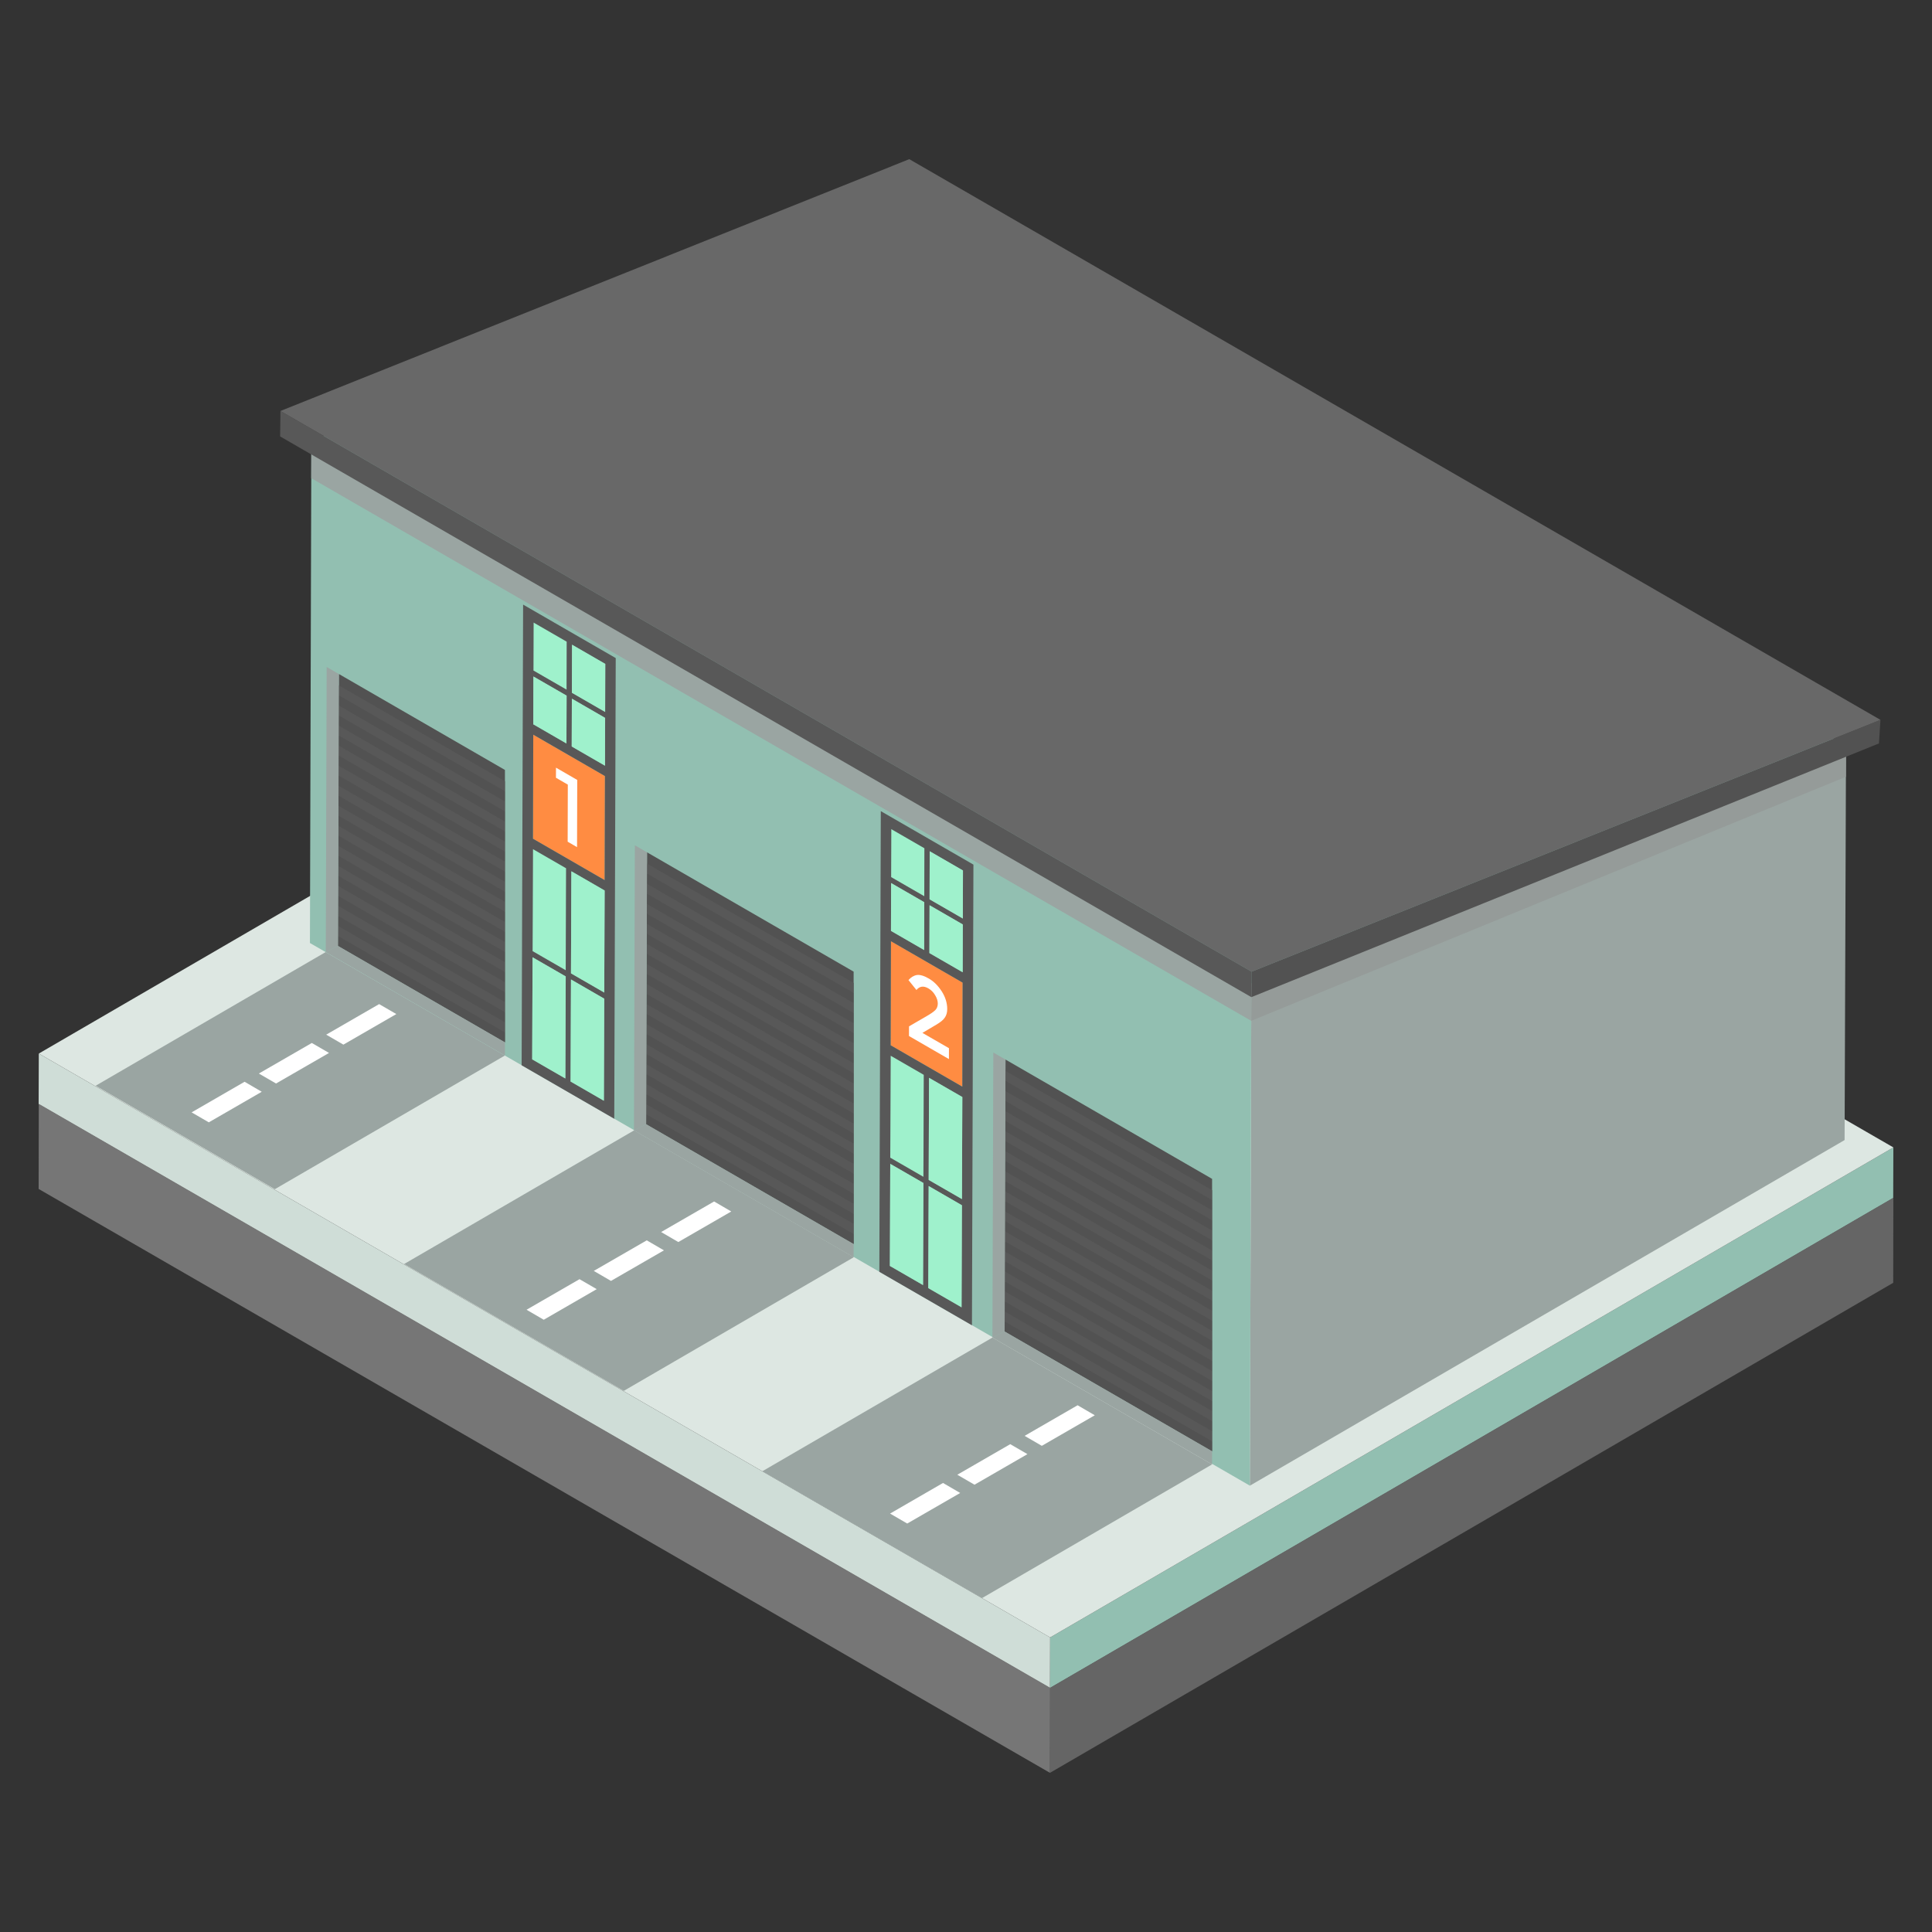 <?xml version="1.0" encoding="UTF-8"?> <svg xmlns="http://www.w3.org/2000/svg" viewBox="0 0 50 50"><rect x="0" y="0" width="50" height="50" fill="#333333" stroke="none"/><polygon fill="#92bfb1" points="49 29.695 48.996 31.005 27.173 43.687 27.177 42.377" class="colorb0b8bc svgShape"></polygon><polygon fill="#cfddd7" points="27.177 42.377 27.173 43.687 1 28.576 1.004 27.266" class="colorcfd8dd svgShape"></polygon><polygon fill="#656565" points="49 30.997 48.996 33.199 27.173 45.881 27.177 43.679" class="color765f54 svgShape"></polygon><polygon fill="#767676" points="27.177 43.679 27.173 45.881 1 30.77 1.004 28.568" class="color8b6f62 svgShape"></polygon><polygon fill="#dde7e2" points="49 29.695 27.177 42.377 1.004 27.266 22.827 14.584" class="colordde4e7 svgShape"></polygon><polygon fill="#9aa5a2" points="31.368 37.899 25.414 41.359 19.729 38.076 25.684 34.616" class="color9aa1a5 svgShape"></polygon><polygon fill="#9aa5a2" points="22.097 32.536 16.143 35.996 10.458 32.713 16.412 29.253" class="color9aa1a5 svgShape"></polygon><polygon fill="#9aa5a2" points="13.068 27.316 7.113 30.776 2.475 28.099 8.429 24.639" class="color9aa1a5 svgShape"></polygon><polygon fill="#9aa5a2" points="47.775 19.295 47.738 29.505 32.347 38.449 32.384 25.458" class="color9aa1a5 svgShape"></polygon><polygon fill="#959b99" points="47.775 19.295 47.772 20.103 32.381 26.419 32.384 25.458" class="color95999b svgShape"></polygon><polygon fill="#92bfb1" points="32.384 25.458 32.347 38.449 8.021 24.405 8.058 11.413" class="colorb0b8bc svgShape"></polygon><polygon fill="#9aa5a2" points="32.384 25.458 32.381 26.419 8.055 12.375 8.058 11.413" class="color9aa1a5 svgShape"></polygon><polygon fill="#77958c" points="47.775 19.295 32.384 25.458 8.058 11.413 23.449 5.251" class="color778c95 svgShape"></polygon><polygon fill="#525252" points="48.666 18.63 48.627 19.24 32.385 25.806 32.392 25.147" class="color40545d svgShape"></polygon><polygon fill="#585858" points="32.392 25.147 32.385 25.806 7.25 11.295 7.258 10.636" class="color485f69 svgShape"></polygon><polygon fill="#686868" points="48.666 18.63 32.392 25.147 7.258 10.636 23.532 4.119" class="color56707b svgShape"></polygon><polygon fill="#9ff1cc" points="14.667 16.607 14.664 17.85 13.806 17.354 13.809 16.111" class="color78cfe2 svgShape"></polygon><polygon fill="#ff8c42" points="15.656 20.084 15.648 22.777 13.793 21.706 13.801 19.014" class="coloree5550 svgShape"></polygon><polygon fill="#9ff1cc" points="14.651 22.47 14.641 25.111 13.783 24.616 13.793 21.975" class="color78cfe2 svgShape"></polygon><path fill="#585858" d="M13.538,15.647l2.397,1.384l-0.038,11.922l-2.397-1.384L13.538,15.647z M15.648,22.777l0.008-2.693l-1.855-1.071l-0.008,2.693L15.648,22.777 M15.638,25.687l0.01-2.641 l-0.861-0.497l-0.01,2.641L15.638,25.687 M15.628,28.487l0.01-2.641l-0.861-0.497l-0.01,2.641 L15.628,28.487 M14.641,25.111l0.01-2.641l-0.858-0.495l-0.01,2.641L14.641,25.111 M14.631,27.911 l0.01-2.641l-0.858-0.495l-0.01,2.641L14.631,27.911 M15.661,18.425l0.004-1.243l-0.861-0.497 L14.8,17.928L15.661,18.425 M13.809,16.111l-0.004,1.243l0.858,0.495l0.004-1.243L13.809,16.111 M15.657,19.816l0.004-1.237l-0.861-0.497l-0.004,1.237L15.657,19.816 M13.805,17.508l-0.004,1.237 l0.858,0.495l0.004-1.237L13.805,17.508" class="color485f69 svgShape"></path><polygon fill="#9ff1cc" points="14.664 18.003 14.66 19.241 13.802 18.745 13.805 17.508" class="color78cfe2 svgShape"></polygon><polygon fill="#9ff1cc" points="15.66 18.579 15.657 19.816 14.796 19.319 14.8 18.082" class="color78cfe2 svgShape"></polygon><polygon fill="#9ff1cc" points="15.664 17.182 15.661 18.425 14.8 17.928 14.804 16.685" class="color78cfe2 svgShape"></polygon><polygon fill="#9ff1cc" points="14.641 25.27 14.631 27.911 13.773 27.416 13.783 24.775" class="color78cfe2 svgShape"></polygon><polygon fill="#9ff1cc" points="15.638 25.846 15.628 28.487 14.767 27.99 14.777 25.349" class="color78cfe2 svgShape"></polygon><polygon fill="#9ff1cc" points="15.648 23.046 15.638 25.687 14.777 25.19 14.787 22.549" class="color78cfe2 svgShape"></polygon><g class="color000000 svgShape"><polygon fill="#9ff1cc" points="23.924 21.952 23.921 23.195 23.063 22.7 23.066 21.457" class="color78cfe2 svgShape"></polygon><polygon fill="#ff8c42" points="24.913 25.43 24.905 28.123 23.05 27.052 23.058 24.359" class="coloree5550 svgShape"></polygon><polygon fill="#9ff1cc" points="23.908 27.816 23.898 30.457 23.04 29.961 23.05 27.321" class="color78cfe2 svgShape"></polygon><path fill="#585858" d="M22.795,20.992l2.397,1.384l-0.038,11.922l-2.397-1.384L22.795,20.992z M24.905,28.123l0.008-2.693L23.058,24.359l-0.008,2.693L24.905,28.123 M24.895,31.032l0.01-2.641 l-0.861-0.497l-0.01,2.641L24.895,31.032 M24.885,33.833l0.01-2.641l-0.861-0.497l-0.01,2.641 L24.885,33.833 M23.898,30.457l0.01-2.641l-0.858-0.495l-0.01,2.641L23.898,30.457 M23.888,33.257 l0.01-2.641l-0.858-0.495l-0.01,2.641L23.888,33.257 M24.918,23.771l0.004-1.243l-0.861-0.497 l-0.004,1.243L24.918,23.771 M23.066,21.457l-0.004,1.243l0.858,0.495l0.004-1.243L23.066,21.457 M24.914,25.162l0.004-1.237l-0.861-0.497l-0.004,1.237L24.914,25.162 M23.062,22.854l-0.004,1.237 l0.858,0.495l0.004-1.237L23.062,22.854" class="color485f69 svgShape"></path><polygon fill="#9ff1cc" points="23.92 23.349 23.917 24.587 23.059 24.091 23.062 22.854" class="color78cfe2 svgShape"></polygon><polygon fill="#9ff1cc" points="24.917 23.925 24.914 25.162 24.053 24.665 24.057 23.428" class="color78cfe2 svgShape"></polygon><polygon fill="#9ff1cc" points="24.921 22.528 24.918 23.771 24.057 23.274 24.061 22.031" class="color78cfe2 svgShape"></polygon><polygon fill="#9ff1cc" points="23.898 30.616 23.888 33.257 23.03 32.762 23.04 30.121" class="color78cfe2 svgShape"></polygon><polygon fill="#9ff1cc" points="24.894 31.192 24.885 33.833 24.024 33.336 24.034 30.695" class="color78cfe2 svgShape"></polygon><polygon fill="#9ff1cc" points="24.905 28.391 24.895 31.032 24.034 30.536 24.044 27.895" class="color78cfe2 svgShape"></polygon></g><g class="color000000 svgShape"><polygon fill="#fff" points="14.939 20.185 14.934 21.924 14.691 21.783 14.695 20.306 14.388 20.128 14.389 19.867" class="colorffffff svgShape"></polygon></g><g class="color000000 svgShape"><path fill="#fff" d="M24.04,25.326c0.127,0.073,0.237,0.183,0.332,0.33 c0.094,0.146,0.142,0.301,0.142,0.459c-0,0.09-0.022,0.163-0.062,0.22 c-0.039,0.06-0.114,0.121-0.223,0.185l-0.357,0.211l0.687,0.396l-0.001,0.282l-1.034-0.597 l0.001-0.25l0.459-0.266c0.104-0.059,0.176-0.111,0.22-0.153c0.044-0.044,0.065-0.101,0.066-0.17 c0-0.069-0.022-0.142-0.069-0.218c-0.045-0.077-0.104-0.135-0.175-0.176 c-0.123-0.071-0.227-0.058-0.309,0.042l-0.206-0.257c0.067-0.075,0.14-0.119,0.22-0.131 C23.811,25.223,23.914,25.252,24.04,25.326z" class="colorffffff svgShape"></path></g><g class="color000000 svgShape"><polygon fill="#525252" points="26.022 27.421 26 34.458 31.369 37.558 31.369 30.509" class="color40545d svgShape"></polygon><polygon fill="#525252" points="31.369 37.301 26.001 34.201 26.001 34.459 31.369 37.558" class="color40545d svgShape"></polygon><polygon fill="#525252" points="31.369 36.779 26.003 33.681 26.002 33.941 31.369 37.04" class="color40545d svgShape"></polygon><polygon fill="#525252" points="31.369 36.26 26.004 33.163 26.004 33.42 31.369 36.518" class="color40545d svgShape"></polygon><polygon fill="#585858" points="31.369 35.999 26.005 32.903 26.004 33.163 31.369 36.26" class="color485f69 svgShape"></polygon><polygon fill="#525252" points="31.369 35.739 26.006 32.642 26.005 32.903 31.369 35.999" class="color40545d svgShape"></polygon><polygon fill="#585858" points="31.369 35.481 26.006 32.385 26.006 32.642 31.369 35.739" class="color485f69 svgShape"></polygon><polygon fill="#525252" points="31.369 35.22 26.007 32.125 26.006 32.385 31.369 35.481" class="color40545d svgShape"></polygon><polygon fill="#585858" points="31.369 34.959 26.008 31.864 26.007 32.125 31.369 35.22" class="color485f69 svgShape"></polygon><polygon fill="#525252" points="31.369 34.699 26.009 31.604 26.008 31.864 31.369 34.959" class="color40545d svgShape"></polygon><polygon fill="#585858" points="31.369 34.441 26.009 31.346 26.009 31.604 31.369 34.699" class="color485f69 svgShape"></polygon><polygon fill="#525252" points="31.369 34.18 26.01 31.086 26.009 31.346 31.369 34.441" class="color40545d svgShape"></polygon><polygon fill="#585858" points="31.369 33.919 26.011 30.826 26.01 31.086 31.369 34.18" class="color485f69 svgShape"></polygon><polygon fill="#525252" points="31.369 33.661 26.012 30.568 26.011 30.826 31.369 33.919" class="color40545d svgShape"></polygon><polygon fill="#585858" points="31.369 33.401 26.012 30.308 26.012 30.568 31.369 33.661" class="color485f69 svgShape"></polygon><polygon fill="#525252" points="31.369 33.14 26.013 30.048 26.012 30.308 31.369 33.401" class="color40545d svgShape"></polygon><polygon fill="#585858" points="31.369 32.879 26.014 29.787 26.013 30.048 31.369 33.14" class="color485f69 svgShape"></polygon><polygon fill="#525252" points="31.369 32.621 26.015 29.53 26.014 29.787 31.369 32.879" class="color40545d svgShape"></polygon><polygon fill="#585858" points="31.369 32.361 26.015 29.27 26.015 29.53 31.369 32.621" class="color485f69 svgShape"></polygon><polygon fill="#525252" points="31.369 32.1 26.016 29.009 26.015 29.27 31.369 32.361" class="color40545d svgShape"></polygon><polygon fill="#585858" points="31.369 31.842 26.017 28.752 26.016 29.009 31.369 32.1" class="color485f69 svgShape"></polygon><polygon fill="#525252" points="31.369 31.581 26.017 28.492 26.017 28.752 31.369 31.842" class="color40545d svgShape"></polygon><polygon fill="#585858" points="31.369 31.32 26.018 28.231 26.017 28.492 31.369 31.581" class="color485f69 svgShape"></polygon><polygon fill="#525252" points="31.369 31.059 26.019 27.971 26.018 28.231 31.369 31.32" class="color40545d svgShape"></polygon><polygon fill="#585858" points="31.369 30.802 26.02 27.713 26.019 27.971 31.369 31.059" class="color485f69 svgShape"></polygon><polygon fill="#585858" points="31.369 36.518 26.004 33.42 26.003 33.681 31.369 36.779" class="color485f69 svgShape"></polygon><polygon fill="#585858" points="31.369 37.04 26.002 33.941 26.001 34.201 31.369 37.301" class="color485f69 svgShape"></polygon><g class="color000000 svgShape"><polygon fill="#9aa5a2" points="26.022 27.421 25.707 27.239 25.684 34.616 25.684 34.616 26 34.458" class="color9aa1a5 svgShape"></polygon><polygon fill="#9aa5a2" points="31.369 37.558 26 34.458 26 34.458 25.684 34.616 31.368 37.899" class="color9aa1a5 svgShape"></polygon></g></g><g class="color000000 svgShape"><polygon fill="#525252" points="16.745 22.058 16.723 29.094 22.092 32.195 22.092 25.146" class="color40545d svgShape"></polygon><polygon fill="#525252" points="22.092 31.937 16.725 28.838 16.724 29.096 22.092 32.195" class="color40545d svgShape"></polygon><polygon fill="#525252" points="22.092 31.416 16.726 28.318 16.725 28.578 22.092 31.676" class="color40545d svgShape"></polygon><polygon fill="#525252" points="22.092 30.897 16.727 27.8 16.727 28.057 22.092 31.155" class="color40545d svgShape"></polygon><polygon fill="#585858" points="22.092 30.636 16.728 27.539 16.727 27.8 22.092 30.897" class="color485f69 svgShape"></polygon><polygon fill="#525252" points="22.092 30.376 16.729 27.279 16.728 27.539 22.092 30.636" class="color40545d svgShape"></polygon><polygon fill="#585858" points="22.092 30.118 16.73 27.022 16.729 27.279 22.092 30.376" class="color485f69 svgShape"></polygon><polygon fill="#525252" points="22.092 29.857 16.73 26.761 16.73 27.022 22.092 30.118" class="color40545d svgShape"></polygon><polygon fill="#585858" points="22.092 29.596 16.731 26.501 16.73 26.761 22.092 29.857" class="color485f69 svgShape"></polygon><polygon fill="#525252" points="22.092 29.335 16.732 26.241 16.731 26.501 22.092 29.596" class="color40545d svgShape"></polygon><polygon fill="#585858" points="22.092 29.078 16.733 25.983 16.732 26.241 22.092 29.335" class="color485f69 svgShape"></polygon><polygon fill="#525252" points="22.092 28.817 16.733 25.723 16.733 25.983 22.092 29.078" class="color40545d svgShape"></polygon><polygon fill="#585858" points="22.092 28.556 16.734 25.463 16.733 25.723 22.092 28.817" class="color485f69 svgShape"></polygon><polygon fill="#525252" points="22.092 28.298 16.735 25.205 16.734 25.463 22.092 28.556" class="color40545d svgShape"></polygon><polygon fill="#585858" points="22.092 28.038 16.736 24.945 16.735 25.205 22.092 28.298" class="color485f69 svgShape"></polygon><polygon fill="#525252" points="22.092 27.777 16.736 24.685 16.736 24.945 22.092 28.038" class="color40545d svgShape"></polygon><polygon fill="#585858" points="22.092 27.516 16.737 24.424 16.736 24.685 22.092 27.777" class="color485f69 svgShape"></polygon><polygon fill="#525252" points="22.092 27.258 16.738 24.167 16.737 24.424 22.092 27.516" class="color40545d svgShape"></polygon><polygon fill="#585858" points="22.092 26.997 16.738 23.906 16.738 24.167 22.092 27.258" class="color485f69 svgShape"></polygon><polygon fill="#525252" points="22.092 26.737 16.739 23.646 16.738 23.906 22.092 26.997" class="color40545d svgShape"></polygon><polygon fill="#585858" points="22.092 26.479 16.74 23.389 16.739 23.646 22.092 26.737" class="color485f69 svgShape"></polygon><polygon fill="#525252" points="22.092 26.218 16.741 23.128 16.74 23.389 22.092 26.479" class="color40545d svgShape"></polygon><polygon fill="#585858" points="22.092 25.957 16.741 22.868 16.741 23.128 22.092 26.218" class="color485f69 svgShape"></polygon><polygon fill="#525252" points="22.092 25.696 16.742 22.607 16.741 22.868 22.092 25.957" class="color40545d svgShape"></polygon><polygon fill="#585858" points="22.092 25.439 16.743 22.35 16.742 22.607 22.092 25.696" class="color485f69 svgShape"></polygon><polygon fill="#585858" points="22.092 31.155 16.727 28.057 16.726 28.318 22.092 31.416" class="color485f69 svgShape"></polygon><polygon fill="#585858" points="22.092 31.676 16.725 28.578 16.725 28.838 22.092 31.937" class="color485f69 svgShape"></polygon><g class="color000000 svgShape"><polygon fill="#9aa5a2" points="16.745 22.058 16.43 21.876 16.407 29.253 16.407 29.253 16.723 29.094" class="color9aa1a5 svgShape"></polygon><polygon fill="#9aa5a2" points="22.092 32.195 16.723 29.094 16.723 29.094 16.407 29.253 22.091 32.536" class="color9aa1a5 svgShape"></polygon></g></g><g class="color000000 svgShape"><polygon fill="#525252" points="13.068 19.926 8.77 17.443 8.748 24.48 13.068 26.975" class="color40545d svgShape"></polygon><polygon fill="#525252" points="13.068 26.718 8.749 24.224 8.748 24.481 13.068 26.976" class="color40545d svgShape"></polygon><polygon fill="#525252" points="13.068 26.196 8.75 23.703 8.75 23.964 13.068 26.457" class="color40545d svgShape"></polygon><polygon fill="#525252" points="13.068 25.678 8.752 23.185 8.751 23.443 13.068 25.935" class="color40545d svgShape"></polygon><polygon fill="#585858" points="13.068 25.417 8.753 22.925 8.752 23.185 13.068 25.678" class="color485f69 svgShape"></polygon><polygon fill="#525252" points="13.068 25.156 8.753 22.665 8.753 22.925 13.068 25.417" class="color40545d svgShape"></polygon><polygon fill="#585858" points="13.068 24.898 8.754 22.407 8.753 22.665 13.068 25.156" class="color485f69 svgShape"></polygon><polygon fill="#525252" points="13.068 24.637 8.755 22.147 8.754 22.407 13.068 24.898" class="color40545d svgShape"></polygon><polygon fill="#585858" points="13.068 24.377 8.755 21.887 8.755 22.147 13.068 24.637" class="color485f69 svgShape"></polygon><polygon fill="#525252" points="13.068 24.116 8.756 21.626 8.755 21.887 13.068 24.377" class="color40545d svgShape"></polygon><polygon fill="#585858" points="13.068 23.858 8.757 21.369 8.756 21.626 13.068 24.116" class="color485f69 svgShape"></polygon><polygon fill="#525252" points="13.068 23.597 8.758 21.109 8.757 21.369 13.068 23.858" class="color40545d svgShape"></polygon><polygon fill="#585858" points="13.068 23.337 8.758 20.848 8.758 21.109 13.068 23.597" class="color485f69 svgShape"></polygon><polygon fill="#525252" points="13.068 23.079 8.759 20.591 8.758 20.848 13.068 23.337" class="color40545d svgShape"></polygon><polygon fill="#585858" points="13.068 22.818 8.76 20.33 8.759 20.591 13.068 23.079" class="color485f69 svgShape"></polygon><polygon fill="#525252" points="13.068 22.557 8.761 20.07 8.76 20.33 13.068 22.818" class="color40545d svgShape"></polygon><polygon fill="#585858" points="13.068 22.296 8.761 19.81 8.761 20.07 13.068 22.557" class="color485f69 svgShape"></polygon><polygon fill="#525252" points="13.068 22.039 8.762 19.552 8.761 19.81 13.068 22.296" class="color40545d svgShape"></polygon><polygon fill="#585858" points="13.068 21.778 8.763 19.292 8.762 19.552 13.068 22.039" class="color485f69 svgShape"></polygon><polygon fill="#525252" points="13.068 21.517 8.764 19.032 8.763 19.292 13.068 21.778" class="color40545d svgShape"></polygon><polygon fill="#585858" points="13.068 21.259 8.764 18.775 8.764 19.032 13.068 21.517" class="color485f69 svgShape"></polygon><polygon fill="#525252" points="13.068 20.998 8.765 18.514 8.764 18.775 13.068 21.259" class="color40545d svgShape"></polygon><polygon fill="#585858" points="13.068 20.738 8.766 18.254 8.765 18.514 13.068 20.998" class="color485f69 svgShape"></polygon><polygon fill="#525252" points="13.068 20.477 8.766 17.993 8.766 18.254 13.068 20.738" class="color40545d svgShape"></polygon><polygon fill="#585858" points="13.068 20.219 8.767 17.736 8.766 17.993 13.068 20.477" class="color485f69 svgShape"></polygon><polygon fill="#585858" points="13.068 25.935 8.751 23.443 8.75 23.703 13.068 26.196" class="color485f69 svgShape"></polygon><polygon fill="#585858" points="13.068 26.457 8.75 23.964 8.749 24.224 13.068 26.718" class="color485f69 svgShape"></polygon><g class="color000000 svgShape"><polygon fill="#9aa5a2" points="8.77 17.444 8.454 17.261 8.431 24.639 8.431 24.639 8.748 24.48" class="color9aa1a5 svgShape"></polygon><polygon fill="#9aa5a2" points="13.068 26.975 8.748 24.48 8.431 24.638 13.068 27.316" class="color9aa1a5 svgShape"></polygon></g></g><g class="color000000 svgShape"><polygon fill="#fff" points="6.699 27.783 7.144 28.041 8.515 27.25 8.07 26.992" class="colorffffff svgShape"></polygon><polygon fill="#fff" points="8.442 26.777 8.887 27.035 10.257 26.244 9.812 25.986" class="colorffffff svgShape"></polygon><polygon fill="#fff" points="4.959 28.788 5.404 29.046 6.774 28.255 6.33 27.996" class="colorffffff svgShape"></polygon></g><g class="color000000 svgShape"><polygon fill="#fff" points="15.367 32.891 15.812 33.15 17.183 32.359 16.738 32.1" class="colorffffff svgShape"></polygon><polygon fill="#fff" points="17.11 31.885 17.555 32.144 18.925 31.353 18.481 31.094" class="colorffffff svgShape"></polygon><polygon fill="#fff" points="13.627 33.896 14.072 34.155 15.443 33.363 14.998 33.105" class="colorffffff svgShape"></polygon></g><g class="color000000 svgShape"><polygon fill="#fff" points="24.775 38.166 25.22 38.424 26.59 37.633 26.145 37.375" class="colorffffff svgShape"></polygon><polygon fill="#fff" points="26.517 37.16 26.962 37.418 28.333 36.627 27.888 36.368" class="colorffffff svgShape"></polygon><polygon fill="#fff" points="23.035 39.171 23.479 39.429 24.85 38.638 24.405 38.379" class="colorffffff svgShape"></polygon></g></svg> 